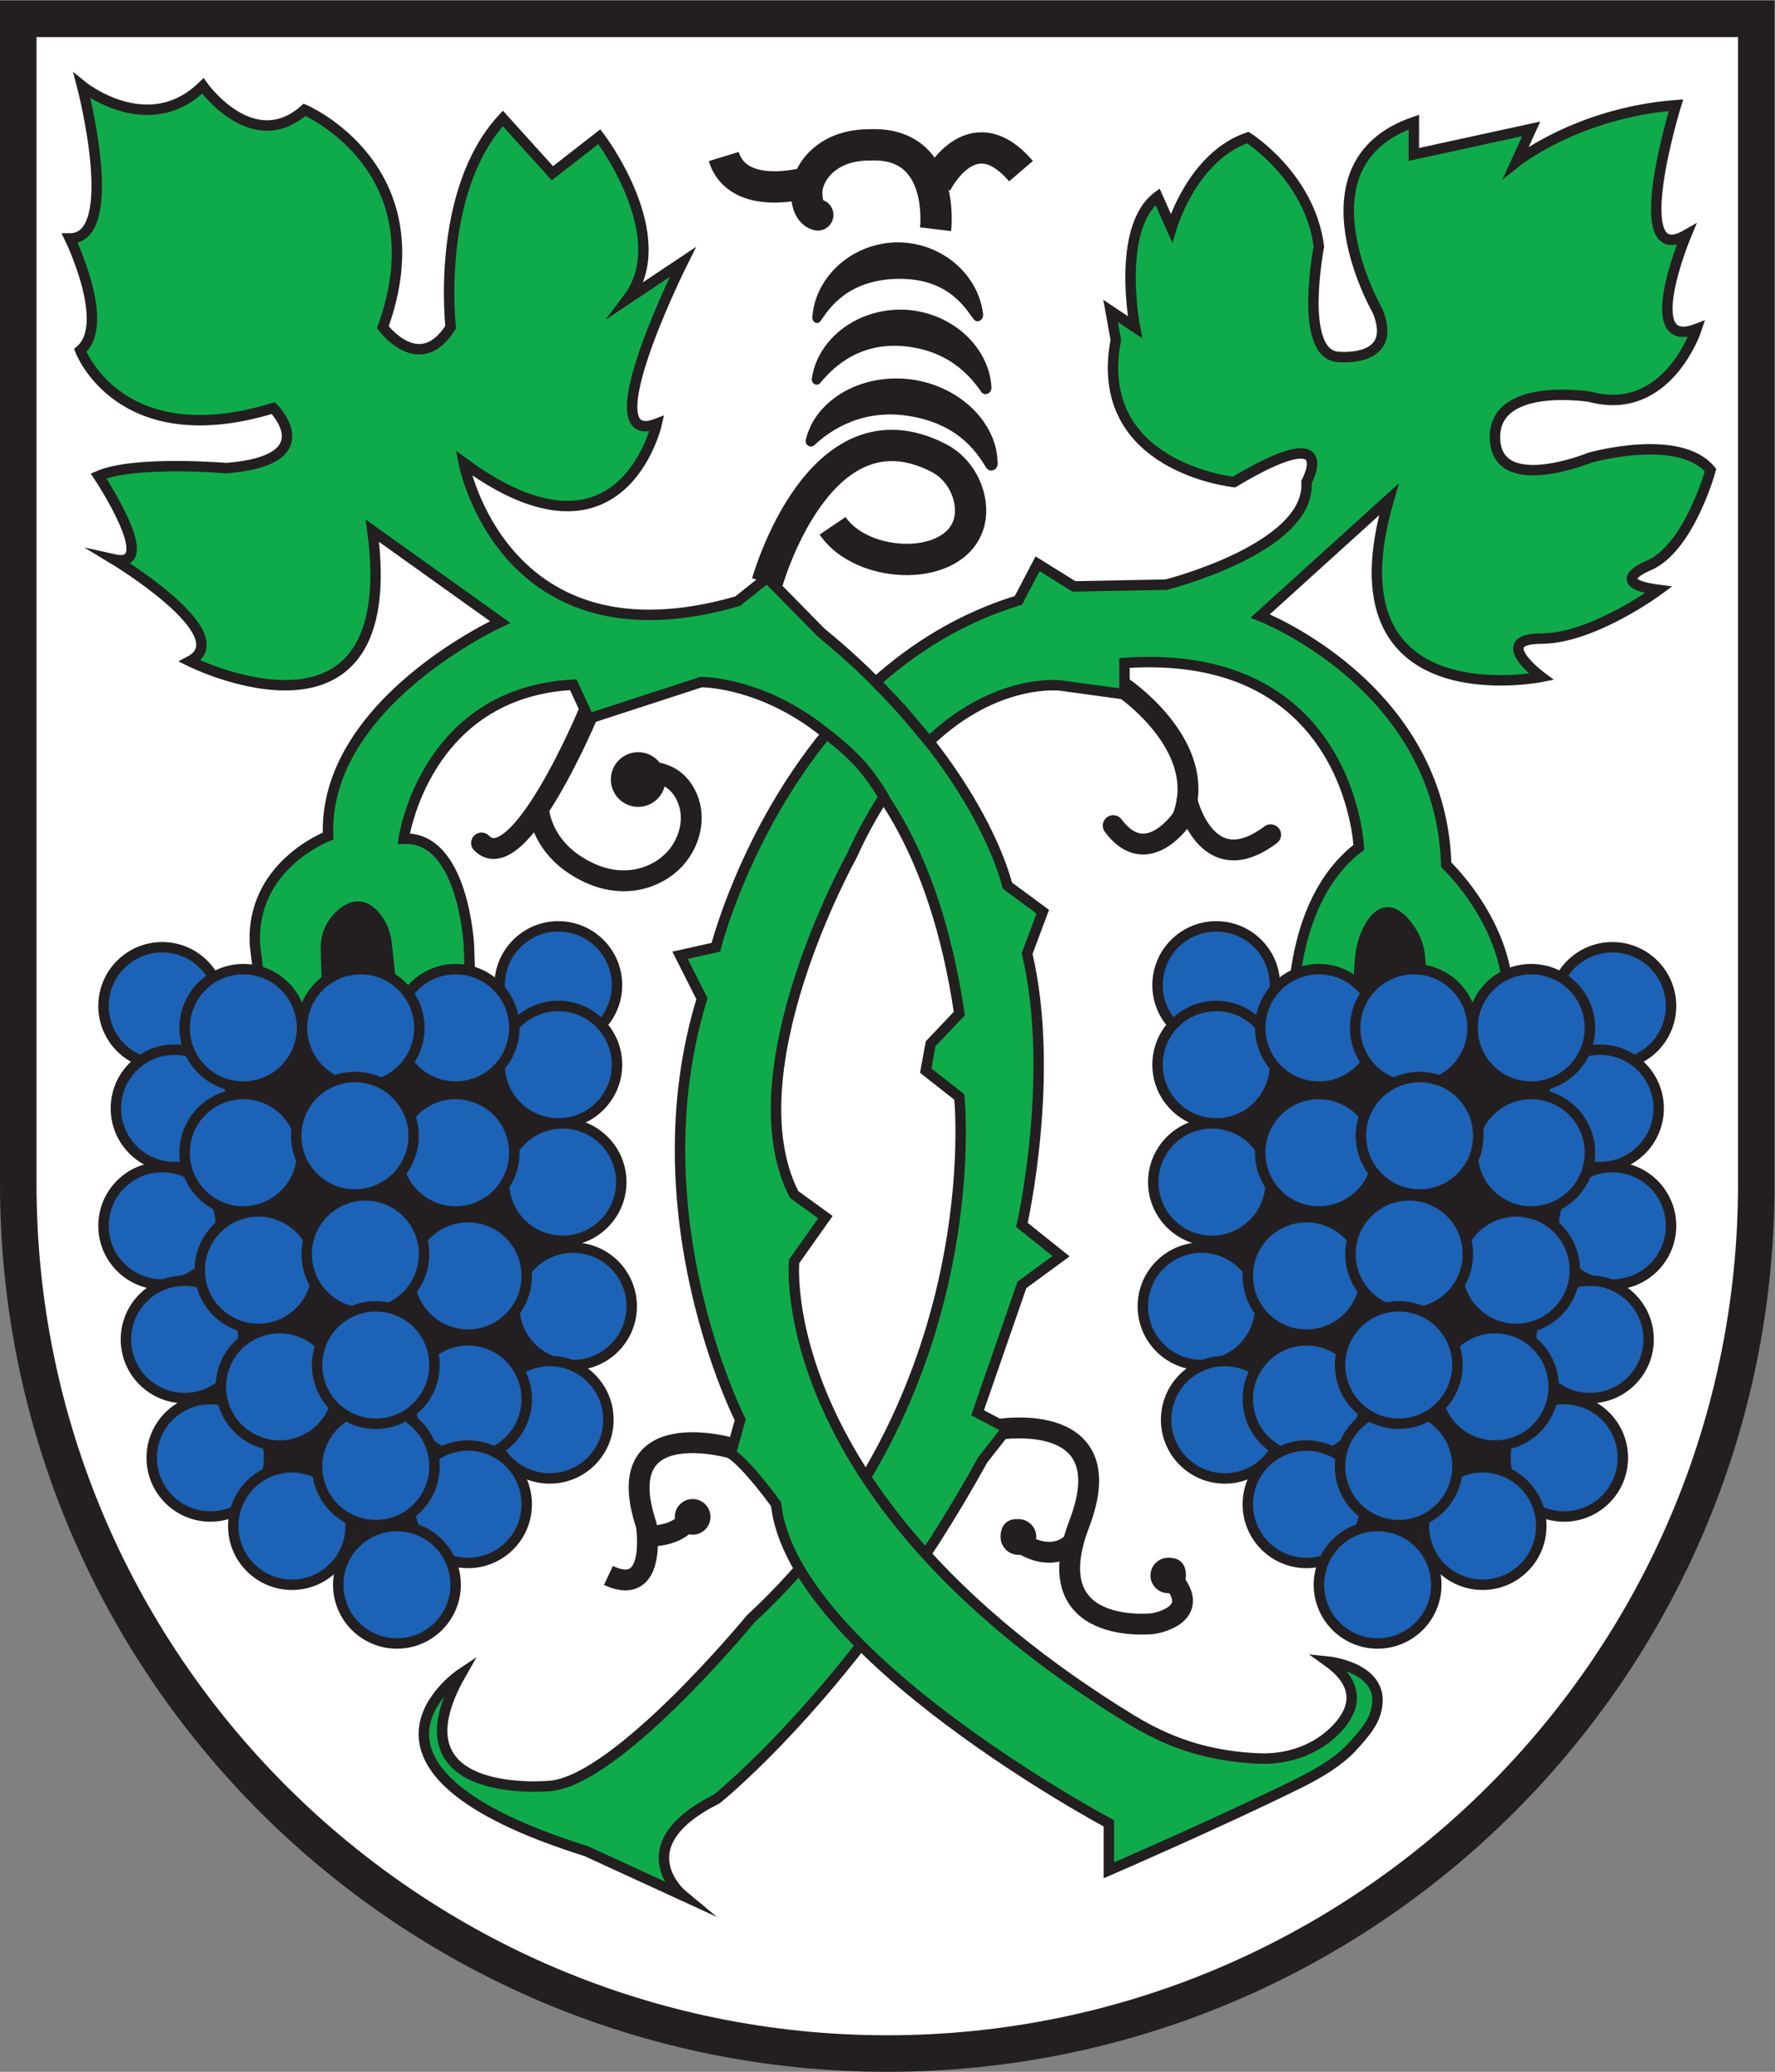 <?xml version="1.0" encoding="UTF-8" standalone="no"?>
<svg
   xmlns:dc="http://purl.org/dc/elements/1.1/"
   xmlns:cc="http://creativecommons.org/ns#"
   xmlns:rdf="http://www.w3.org/1999/02/22-rdf-syntax-ns#"
   xmlns:svg="http://www.w3.org/2000/svg"
   xmlns="http://www.w3.org/2000/svg"
   viewBox="0 0 226.773 264.573"
   height="264.573"
   width="226.773"
   xml:space="preserve"
   id="svg2"
   version="1.1"><rect x="0" y="0" width="226.773" height="264.573" fill="#808080" stroke="none"/><defs
     id="defs6" /><g
     transform="matrix(1.333,0,0,-1.333,0,264.573)"
     id="g10"><g
       transform="scale(0.1)"
       id="g12"><path
         id="path14"
         style="fill:#ffffff;fill-opacity:1;fill-rule:evenodd;stroke:none"
         d="M 850.391,17.5 C 391.137,17.5 17.5,391.129 17.5,850.391 V 1966.75 H 1683.29 V 850.391 C 1683.29,391.129 1309.66,17.5 850.391,17.5" /><path
         id="path16"
         style="fill:#231f20;fill-opacity:1;fill-rule:nonzero;stroke:none"
         d="M 1700.79,1984.25 H 0 V 850.391 C 0,380.73 380.734,0 850.391,0 1320.06,0 1700.79,380.73 1700.79,850.391 V 1984.25 Z m -35,-35 V 850.391 C 1665.79,400.781 1300.01,35 850.391,35 400.781,35 35,400.781 35,850.391 V 1949.25 h 1630.79" /><path
         id="path18"
         style="fill:none;stroke:#231f20;stroke-width:20;stroke-linecap:butt;stroke-linejoin:miter;stroke-miterlimit:10;stroke-dasharray:none;stroke-opacity:1"
         d="m 959.09,615.648 c 0,0 117.02,18.442 75.35,-90.589 -41.67,-109.039 70.9,-95.7 70.9,-95.7 0,0 53.87,8.332 12.31,48.332" /><path
         id="path20"
         style="fill:none;stroke:#231f20;stroke-width:20;stroke-linecap:round;stroke-linejoin:miter;stroke-miterlimit:10;stroke-dasharray:none;stroke-opacity:1"
         d="m 564.441,1302.92 c 0,0 -67.324,-161.95 -102.918,-125.74" /><path
         id="path22"
         style="fill:#231f20;fill-opacity:1;fill-rule:nonzero;stroke:none"
         d="m 392.332,1020.44 h -98.41 v 98.4 h 98.41 v -98.4" /><path
         id="path24"
         style="fill:none;stroke:#231f20;stroke-width:10;stroke-linecap:butt;stroke-linejoin:miter;stroke-miterlimit:10;stroke-dasharray:none;stroke-opacity:1"
         d="m 392.332,1020.44 h -98.41 v 98.4 h 98.41 z" /><path
         id="path26"
         style="fill:#0fab4b;fill-opacity:1;fill-rule:nonzero;stroke:none"
         d="m 706.941,1408.84 c -225,-65 -262.5,132.5 -262.5,132.5 151.711,-111.39 185,37.5 185,37.5 -65,-25 25,155 25,155 l -52.5,-35 c 45,60 -27.5,155 -27.5,155 l -45,-35 -47.5,52.5 c -65,-70 -50,-200 -50,-200 -30,-47.5 -65,0 -65,0 55,152.5 -75,208.29 -75,208.29 -50,-44.2 -97.5,22.84 -97.5,22.84 -52.5,-51.38 -115.769,0 -115.769,0 0,0 38.273,-146.13 -11.727,-146.13 0,0 40,-82 10,-107.25 0,0 37.5,-100.25 184.996,-55.25 0,0 50,-50 -45,-57.5 0,0 -87.5,7.5 -122.496,-7.5 0,0 59.996,-90 15,-80 0,0 119.996,-72.5 72.496,-97.5 0,0 205,-102.5 175,125 l 122.5,-87.5 c 0,0 -170,-77.5 -165,-205 0,0 -75,-28.28 -70,-105 l 20,-165 52.5,10 -4.593,151.65 c -0.305,10.06 2.75,20.08 9.226,27.79 8.938,10.64 23.004,20.69 37.5,4.47 6.824,-7.64 10.492,-17.6 11.578,-27.79 l 16.289,-153.62 67.5,2.5 -5,150 c 0,0 -5,105 -62.5,102.5 0,0 20,140 162.5,147.5 l 15,-32.5 107.5,35 c 0,0 200,2.5 247.5,-317.5 l -27.5,-29.016 -4.679,-25.715 32.179,-25.269 c 0,0 30,-287.5 -200,-500 0,0 -127.5,-155 -192.5,-160 0,0 -155,-15 -85,107.5 0,0 -135,-90 120,-170 l 92.5,-42.5 c 0,0 -57.5,47.5 32.5,92.5 0,0 135,107.5 255,325 l 23.555,30 -28.555,15 42.5,122.5 37.499,27.5 -37.499,30 c 0,0 32.499,142.5 5,260 l 15,40 -33.945,25.07 c 0,0 -26.055,117.43 -178.555,242.43 l -51.652,52.5 -28.348,-22.5" /><path
         id="path28"
         style="fill:none;stroke:#231f20;stroke-width:10;stroke-linecap:butt;stroke-linejoin:miter;stroke-miterlimit:10;stroke-dasharray:none;stroke-opacity:1"
         d="m 706.941,1408.84 c -225,-65 -262.5,132.5 -262.5,132.5 151.711,-111.39 185,37.5 185,37.5 -65,-25 25,155 25,155 l -52.5,-35 c 45,60 -27.5,155 -27.5,155 l -45,-35 -47.5,52.5 c -65,-70 -50,-200 -50,-200 -30,-47.5 -65,0 -65,0 55,152.5 -75,208.29 -75,208.29 -50,-44.2 -97.5,22.84 -97.5,22.84 -52.5,-51.38 -115.769,0 -115.769,0 0,0 38.273,-146.13 -11.727,-146.13 0,0 40,-82 10,-107.25 0,0 37.5,-100.25 184.996,-55.25 0,0 50,-50 -45,-57.5 0,0 -87.5,7.5 -122.496,-7.5 0,0 59.996,-90 15,-80 0,0 119.996,-72.5 72.496,-97.5 0,0 205,-102.5 175,125 l 122.5,-87.5 c 0,0 -170,-77.5 -165,-205 0,0 -75,-28.28 -70,-105 l 20,-165 52.5,10 -4.593,151.65 c -0.305,10.06 2.75,20.08 9.226,27.79 8.938,10.64 23.004,20.69 37.5,4.47 6.824,-7.64 10.492,-17.6 11.578,-27.79 l 16.289,-153.62 67.5,2.5 -5,150 c 0,0 -5,105 -62.5,102.5 0,0 20,140 162.5,147.5 l 15,-32.5 107.5,35 c 0,0 200,2.5 247.5,-317.5 l -27.5,-29.016 -4.679,-25.715 32.179,-25.269 c 0,0 30,-287.5 -200,-500 0,0 -127.5,-155 -192.5,-160 0,0 -155,-15 -85,107.5 0,0 -135,-90 120,-170 l 92.5,-42.5 c 0,0 -57.5,47.5 32.5,92.5 0,0 135,107.5 255,325 l 23.555,30 -28.555,15 42.5,122.5 37.499,27.5 -37.499,30 c 0,0 32.499,142.5 5,260 l 15,40 -33.945,25.07 c 0,0 -26.055,117.43 -178.555,242.43 l -51.652,52.5 z" /><path
         id="path30"
         style="fill:none;stroke:#231f20;stroke-width:20;stroke-linecap:butt;stroke-linejoin:miter;stroke-miterlimit:10;stroke-dasharray:none;stroke-opacity:1"
         d="m 612.773,1244.68 c 24.446,3.05 37.336,-7.89 44.129,-20.65 10.032,-18.85 6,-41.64 -7.078,-58.52 -15.047,-19.43 -48.054,-34.24 -85.383,-16.76 -48.211,22.57 -48.476,63.2 -48.476,63.2" /><path
         id="path32"
         style="fill:#231f20;fill-opacity:1;fill-rule:nonzero;stroke:none"
         d="m 627.824,1238.01 c 0,-8.94 -7.246,-16.19 -16.187,-16.19 -8.942,0 -16.192,7.25 -16.192,16.19 0,8.94 7.25,16.19 16.192,16.19 8.941,0 16.187,-7.25 16.187,-16.19" /><path
         id="path34"
         style="fill:none;stroke:#231f20;stroke-width:20;stroke-linecap:butt;stroke-linejoin:miter;stroke-miterlimit:10;stroke-dasharray:none;stroke-opacity:1"
         d="m 627.824,1238.01 c 0,-8.94 -7.246,-16.19 -16.187,-16.19 -8.942,0 -16.192,7.25 -16.192,16.19 0,8.94 7.25,16.19 16.192,16.19 8.941,0 16.187,-7.25 16.187,-16.19 z" /><path
         id="path36"
         style="fill:#231f20;fill-opacity:1;fill-rule:nonzero;stroke:none"
         d="m 1131.61,475.488 c 0,-6.617 -5.36,-11.976 -11.98,-11.976 -6.62,0 -11.98,5.359 -11.98,11.976 0,6.614 5.36,11.973 11.98,11.973 6.62,0 11.98,-1.77 11.98,-11.973" /><path
         id="path38"
         style="fill:none;stroke:#231f20;stroke-width:10;stroke-linecap:butt;stroke-linejoin:miter;stroke-miterlimit:10;stroke-dasharray:none;stroke-opacity:1"
         d="m 1131.61,475.488 c 0,-6.617 -5.36,-11.976 -11.98,-11.976 -6.62,0 -11.98,5.359 -11.98,11.976 0,6.614 5.36,11.973 11.98,11.973 6.62,0 11.98,-1.77 11.98,-11.973 z" /><path
         id="path40"
         style="fill:none;stroke:#231f20;stroke-width:20;stroke-linecap:butt;stroke-linejoin:miter;stroke-miterlimit:10;stroke-dasharray:none;stroke-opacity:1"
         d="m 1029.33,508.039 c 0,0 -18.22,-23.301 -53.221,0" /><path
         id="path42"
         style="fill:#231f20;fill-opacity:1;fill-rule:nonzero;stroke:none"
         d="m 983.27,512.359 c 0,-3.949 -3.204,-7.16 -7.161,-7.16 -3.953,0 -7.156,3.211 -7.156,7.16 0,7.551 3.203,7.161 7.156,7.161 3.957,0 7.161,-3.2 7.161,-7.161" /><path
         id="path44"
         style="fill:none;stroke:#231f20;stroke-width:20;stroke-linecap:butt;stroke-linejoin:miter;stroke-miterlimit:10;stroke-dasharray:none;stroke-opacity:1"
         d="m 983.27,512.359 c 0,-3.949 -3.204,-7.16 -7.161,-7.16 -3.953,0 -7.156,3.211 -7.156,7.16 0,7.551 3.203,7.161 7.156,7.161 3.957,0 7.161,-3.2 7.161,-7.161 z" /><path
         id="path46"
         style="fill:none;stroke:#231f20;stroke-width:30;stroke-linecap:butt;stroke-linejoin:miter;stroke-miterlimit:10;stroke-dasharray:none;stroke-opacity:1"
         d="m 735.289,1426.69 c 0,0 49.77,178.61 164.504,119.3 23.953,-12.38 34.148,-40.62 29.297,-60.69 -11.848,-49.07 -102.328,-46.78 -131.113,-4.23" /><path
         id="path48"
         style="fill:none;stroke:#231f20;stroke-width:30;stroke-linecap:butt;stroke-linejoin:miter;stroke-miterlimit:10;stroke-dasharray:none;stroke-opacity:1"
         d="m 833.004,1845.98 c 73.879,3.78 63.691,-80.8 63.691,-80.8" /><path
         id="path50"
         style="fill:none;stroke:#231f20;stroke-width:30;stroke-linecap:round;stroke-linejoin:miter;stroke-miterlimit:10;stroke-dasharray:none;stroke-opacity:1"
         d="m 783.797,1778.9 c 0,0 -10.598,1.42 -10.598,20.93 0,20.45 20.324,46.28 59.805,46.15" /><path
         id="path52"
         style="fill:none;stroke:#231f20;stroke-width:30;stroke-linecap:butt;stroke-linejoin:miter;stroke-miterlimit:10;stroke-dasharray:none;stroke-opacity:1"
         d="m 897.176,1808.85 c 0,0 33.203,68.25 81.394,11.97" /><path
         id="path54"
         style="fill:none;stroke:#231f20;stroke-width:30;stroke-linecap:butt;stroke-linejoin:miter;stroke-miterlimit:10;stroke-dasharray:none;stroke-opacity:1"
         d="m 773.199,1809.83 c 0,0 -65.972,-19.11 -79.539,25.01" /><path
         id="path56"
         style="fill:none;stroke:#231f20;stroke-width:20;stroke-linecap:butt;stroke-linejoin:miter;stroke-miterlimit:10;stroke-dasharray:none;stroke-opacity:1"
         d="m 701.84,597.328 c 0,0 -118.649,34.992 -82.399,-73.617 0,0 0.7,-4.402 1,-10.652 0.903,-18.75 -1.726,-54.161 -37.308,-37.571" /><path
         id="path58"
         style="fill:none;stroke:#231f20;stroke-width:20;stroke-linecap:round;stroke-linejoin:miter;stroke-miterlimit:10;stroke-dasharray:none;stroke-opacity:1"
         d="m 1075.6,1326.69 c 0,0 71.64,-47.93 62.15,-108.99 -0.82,-5.3 -2.25,-10.76 -4.35,-16.36 0,0 -33.96,-51.25 -66.46,-7.5" /><path
         id="path60"
         style="fill:#231f20;fill-opacity:1;fill-rule:nonzero;stroke:none"
         d="m 1379.82,1017.14 h -98.41 v 98.41 h 98.41 v -98.41" /><path
         id="path62"
         style="fill:none;stroke:#231f20;stroke-width:10;stroke-linecap:butt;stroke-linejoin:miter;stroke-miterlimit:10;stroke-dasharray:none;stroke-opacity:1"
         d="m 1379.82,1017.14 h -98.41 v 98.41 h 98.41 z" /><path
         id="path64"
         style="fill:#0fab4b;fill-opacity:1;fill-rule:nonzero;stroke:none"
         d="M 792.07,1281.79 C 713.516,1185.88 686.109,1077.32 686.109,1077.32 l -34.347,-7.68 21.011,-41.63 C 609.441,821.34 709.441,624.691 709.441,624.691 L 700.43,592.27 c 16.687,-11.161 43.34,-48.559 43.34,-48.559 15.996,-144.313 319,-305.699 319,-305.699 v -45 c 0,0 110.84,48.066 182.88,83.808 20.87,10.36 38.37,21.61 49.62,33.692 10.63,11.41 18.43,20.879 21.81,29.718 17.78,46.532 -44.31,52.782 -44.31,52.782 32.5,-23.332 25,-46.25 9.38,-63.332 -18.82,-20.578 -46.68,-30.532 -74.57,-29.578 -17.85,0.597 -34.11,3.007 -48.15,6.109 -26.72,5.879 -51.99,16.891 -75.32,31.18 C 738.809,548.891 761.109,776.34 761.109,776.34 l 30,42.39 -30,21.739 c -60,117.453 55,323.901 55,323.901 9.86,21.7 20.266,40.54 30.946,56.9 0,0 -10.52,18.68 -24.477,33.56 -13.949,14.88 -30.508,26.96 -30.508,26.96" /><path
         id="path66"
         style="fill:none;stroke:#231f20;stroke-width:10;stroke-linecap:butt;stroke-linejoin:miter;stroke-miterlimit:10;stroke-dasharray:none;stroke-opacity:1"
         d="M 792.07,1281.79 C 713.516,1185.88 686.109,1077.32 686.109,1077.32 l -34.347,-7.68 21.011,-41.63 C 609.441,821.34 709.441,624.691 709.441,624.691 L 700.43,592.27 c 16.687,-11.161 43.34,-48.559 43.34,-48.559 15.996,-144.313 319,-305.699 319,-305.699 v -45 c 0,0 110.84,48.066 182.88,83.808 20.87,10.36 38.37,21.61 49.62,33.692 10.63,11.41 18.43,20.879 21.81,29.718 17.78,46.532 -44.31,52.782 -44.31,52.782 32.5,-23.332 25,-46.25 9.38,-63.332 -18.82,-20.578 -46.68,-30.532 -74.57,-29.578 -17.85,0.597 -34.11,3.007 -48.15,6.109 -26.72,5.879 -51.99,16.891 -75.32,31.18 C 738.809,548.891 761.109,776.34 761.109,776.34 l 30,42.39 -30,21.739 c -60,117.453 55,323.901 55,323.901 9.86,21.7 20.266,40.54 30.946,56.9 0,0 -10.52,18.68 -24.477,33.56 -13.949,14.88 -30.508,26.96 -30.508,26.96 z" /><path
         id="path68"
         style="fill:#0fab4b;fill-opacity:1;fill-rule:nonzero;stroke:none"
         d="m 839.434,1331.5 c 37.125,33.25 82.242,61.52 136.675,78.18 l 18.332,35 34.889,-21.67 88.32,1.67 c 0,0 138.99,35 134.55,98.33 0,0 33.91,61.67 -69.43,0 0,0 -136.66,13.89 -113.33,136.11 l -5,27.78 23.33,-15.56 c 0,0 -18.35,95 21.66,125 l 13.34,-30 c 0,0 19.7,68.34 73.18,86.67 0,0 59.46,-37.22 68.14,-104.44 0,0 -19.65,-100.56 17.02,-105.56 0,0 60.13,-7.22 39.23,43.89 0,0 -81.26,140.77 34.75,180.94 v -31.02 l 112.5,24.52 -14.48,-31.76 c 0,0 58.72,47.13 153.2,54.45 0,0 -48.54,-157.69 9.8,-124.35 0,0 -46.67,-111.67 10,-90 0,0 -27.86,-85 -102.27,-65 0,0 -92.6,15 -91,-40 1.6,-55 91,-18.34 91,-18.34 0,0 85.6,24.39 115.6,-11.97 0,0 -20.36,-74.69 -59.35,-91.36 0,0 -41.77,-16.67 9.62,-23.33 0,0 -63.05,-46.67 -112.5,-46.67 -49.44,0 0,-36.67 0,-36.67 0,0 -207.77,-41.66 -146.1,170 l -123.27,-111.66 c 0,0 173.27,-66.82 178.27,-238.34 0,0 74.14,-69.83 56.76,-154.21 l -78.16,-9.118 -3.49,71.828 c -0.46,9.39 -3.04,18.61 -7.98,26.59 -9.06,14.64 -25.11,32 -40.38,5.7 -5.72,-9.84 -8.59,-21.09 -9.4,-32.45 l -4.62,-64.59 -59.4,2.04 c 0,0 -8.17,116.77 62.91,170.88 0,0 -7.91,191.67 -224.58,176.67 v -30 l -60.83,8.33 c 0,0 -61.534,8.29 -126.475,-53.72 0,0 -20.86,24.87 -26.434,31.12 -5.57,6.25 -24.597,26.09 -24.597,26.09" /><path
         id="path70"
         style="fill:none;stroke:#231f20;stroke-width:10;stroke-linecap:butt;stroke-linejoin:miter;stroke-miterlimit:10;stroke-dasharray:none;stroke-opacity:1"
         d="m 839.434,1331.5 c 37.125,33.25 82.242,61.52 136.675,78.18 l 18.332,35 34.889,-21.67 88.32,1.67 c 0,0 138.99,35 134.55,98.33 0,0 33.91,61.67 -69.43,0 0,0 -136.66,13.89 -113.33,136.11 l -5,27.78 23.33,-15.56 c 0,0 -18.35,95 21.66,125 l 13.34,-30 c 0,0 19.7,68.34 73.18,86.67 0,0 59.46,-37.22 68.14,-104.44 0,0 -19.65,-100.56 17.02,-105.56 0,0 60.13,-7.22 39.23,43.89 0,0 -81.26,140.77 34.75,180.94 v -31.02 l 112.5,24.52 -14.48,-31.76 c 0,0 58.72,47.13 153.2,54.45 0,0 -48.54,-157.69 9.8,-124.35 0,0 -46.67,-111.67 10,-90 0,0 -27.86,-85 -102.27,-65 0,0 -92.6,15 -91,-40 1.6,-55 91,-18.34 91,-18.34 0,0 85.6,24.39 115.6,-11.97 0,0 -20.36,-74.69 -59.35,-91.36 0,0 -41.77,-16.67 9.62,-23.33 0,0 -63.05,-46.67 -112.5,-46.67 -49.44,0 0,-36.67 0,-36.67 0,0 -207.77,-41.66 -146.1,170 l -123.27,-111.66 c 0,0 173.27,-66.82 178.27,-238.34 0,0 74.14,-69.83 56.76,-154.21 l -78.16,-9.118 -3.49,71.828 c -0.46,9.39 -3.04,18.61 -7.98,26.59 -9.06,14.64 -25.11,32 -40.38,5.7 -5.72,-9.84 -8.59,-21.09 -9.4,-32.45 l -4.62,-64.59 -59.4,2.04 c 0,0 -8.17,116.77 62.91,170.88 0,0 -7.91,191.67 -224.58,176.67 v -30 l -60.83,8.33 c 0,0 -61.534,8.29 -126.475,-53.72 0,0 -20.86,24.87 -26.434,31.12 -5.57,6.25 -24.597,26.09 -24.597,26.09 z" /><path
         id="path72"
         style="fill:none;stroke:#231f20;stroke-width:20;stroke-linecap:round;stroke-linejoin:miter;stroke-miterlimit:10;stroke-dasharray:none;stroke-opacity:1"
         d="m 1137.75,1217.7 c 0,0 18.49,-78.86 80.09,-32.61" /><path
         id="path74"
         style="fill:none;stroke:#231f20;stroke-width:20;stroke-linecap:butt;stroke-linejoin:miter;stroke-miterlimit:10;stroke-dasharray:none;stroke-opacity:1"
         d="m 662.52,534.129 c 0,0 -4.832,-20.598 -42.079,-21.07" /><path
         id="path76"
         style="fill:#231f20;fill-opacity:1;fill-rule:nonzero;stroke:none"
         d="m 675.945,531.621 c 0,-6.68 -5.41,-12.101 -12.09,-12.101 -6.679,0 -12.093,5.421 -12.093,12.101 0,6.68 5.414,12.09 12.093,12.09 6.68,0 12.09,-5.41 12.09,-12.09" /><path
         id="path78"
         style="fill:none;stroke:#231f20;stroke-width:10;stroke-linecap:butt;stroke-linejoin:miter;stroke-miterlimit:10;stroke-dasharray:none;stroke-opacity:1"
         d="m 675.945,531.621 c 0,-6.68 -5.41,-12.101 -12.09,-12.101 -6.679,0 -12.093,5.421 -12.093,12.101 0,6.68 5.414,12.09 12.093,12.09 6.68,0 12.09,-5.41 12.09,-12.09 z" /><path
         id="path80"
         style="fill:#231f20;fill-opacity:1;fill-rule:nonzero;stroke:none"
         d="m 780.695,1558.45 c -3.773,-3.54 -9.527,-0.07 -8.343,5.12 1.375,6.06 3.8,12.04 6.953,17.53 6.386,10.94 15.754,19.8 26.105,26.32 20.918,13 45.653,16.91 68.844,13.77 23.156,-3.43 45.82,-14.1 62.277,-32.44 8.125,-9.15 14.649,-20.29 17.715,-32.59 1.258,-5.24 1.922,-10.68 1.863,-16.01 -0.078,-5.9 -7.488,-8.38 -10.703,-3.63 -6.621,9.8 -23.105,42.32 -76.093,50.03 -48.516,7.06 -79.254,-19.3 -88.618,-28.1" /><path
         id="path82"
         style="fill:#231f20;fill-opacity:1;fill-rule:nonzero;stroke:none"
         d="m 786.203,1617.99 c -3.269,-3.84 -8.84,-0.84 -8.082,4.43 0.879,6.15 2.738,12.3 5.305,18.03 5.211,11.41 13.324,20.99 22.508,28.31 18.566,14.63 41.265,20.51 63,19.24 21.726,-1.57 43.464,-10.39 59.941,-27.35 8.145,-8.46 14.93,-19.04 18.582,-31.05 1.523,-5.12 2.492,-10.49 2.785,-15.8 0.321,-5.9 -6.398,-8.95 -9.699,-4.48 -6.785,9.23 -26.531,39.3 -73.914,43.76 -47.395,4.46 -72.305,-25.58 -80.426,-35.09" /><path
         id="path84"
         style="fill:#231f20;fill-opacity:1;fill-rule:nonzero;stroke:none"
         d="m 786.496,1677.32 c -2.855,-4.05 -8.32,-1.42 -7.937,3.88 0.449,6.2 1.824,12.46 3.894,18.34 4.219,11.73 11.309,21.83 19.551,29.75 16.676,15.82 37.812,23.18 58.492,23.35 20.684,-0.12 41.836,-7.49 58.516,-23.32 8.25,-7.91 15.34,-18.02 19.558,-29.75 1.758,-5.02 3.02,-10.3 3.625,-15.59 0.672,-5.86 -5.5,-9.35 -8.898,-5.1 -7.02,8.75 -23.223,39.62 -72.801,38.77 -49.574,-0.85 -66.906,-30.3 -74,-40.33" /><path
         id="path86"
         style="fill:#231f20;fill-opacity:1;fill-rule:nonzero;stroke:none"
         d="M 549.195,984.824 H 228.355 L 199.34,824.23 257.918,518.27 h 207.68 l 49.277,183.378 34.32,283.176" /><path
         id="path88"
         style="fill:none;stroke:#231f20;stroke-width:10;stroke-linecap:butt;stroke-linejoin:miter;stroke-miterlimit:10;stroke-dasharray:none;stroke-opacity:1"
         d="M 549.195,984.824 H 228.355 L 199.34,824.23 257.918,518.27 h 207.68 l 49.277,183.378 z" /><path
         id="path90"
         style="fill:#1c63b7;fill-opacity:1;fill-rule:nonzero;stroke:none"
         d="m 211.695,1021.07 c 0,-31.062 -25.179,-56.242 -56.25,-56.242 -31.062,0 -56.246,25.18 -56.246,56.242 0,31.07 25.184,56.25 56.246,56.25 31.071,0 56.25,-25.18 56.25,-56.25" /><path
         id="path92"
         style="fill:none;stroke:#231f20;stroke-width:10;stroke-linecap:butt;stroke-linejoin:miter;stroke-miterlimit:10;stroke-dasharray:none;stroke-opacity:1"
         d="m 211.695,1021.07 c 0,-31.062 -25.179,-56.242 -56.25,-56.242 -31.062,0 -56.246,25.18 -56.246,56.242 0,31.07 25.184,56.25 56.246,56.25 31.071,0 56.25,-25.18 56.25,-56.25 z" /><path
         id="path94"
         style="fill:#1c63b7;fill-opacity:1;fill-rule:nonzero;stroke:none"
         d="m 223.57,922.969 c 0,-31.071 -25.179,-56.25 -56.25,-56.25 -31.062,0 -56.246,25.179 -56.246,56.25 0,31.062 25.184,56.25 56.246,56.25 31.071,0 56.25,-25.188 56.25,-56.25" /><path
         id="path96"
         style="fill:none;stroke:#231f20;stroke-width:10;stroke-linecap:butt;stroke-linejoin:miter;stroke-miterlimit:10;stroke-dasharray:none;stroke-opacity:1"
         d="m 223.57,922.969 c 0,-31.071 -25.179,-56.25 -56.25,-56.25 -31.062,0 -56.246,25.179 -56.246,56.25 0,31.062 25.184,56.25 56.246,56.25 31.071,0 56.25,-25.188 56.25,-56.25 z" /><path
         id="path98"
         style="fill:#1c63b7;fill-opacity:1;fill-rule:nonzero;stroke:none"
         d="m 211.695,810.469 c 0,-31.071 -25.179,-56.25 -56.25,-56.25 -31.062,0 -56.246,25.179 -56.246,56.25 0,31.062 25.184,56.25 56.246,56.25 31.071,0 56.25,-25.188 56.25,-56.25" /><path
         id="path100"
         style="fill:none;stroke:#231f20;stroke-width:10;stroke-linecap:butt;stroke-linejoin:miter;stroke-miterlimit:10;stroke-dasharray:none;stroke-opacity:1"
         d="m 211.695,810.469 c 0,-31.071 -25.179,-56.25 -56.25,-56.25 -31.062,0 -56.246,25.179 -56.246,56.25 0,31.062 25.184,56.25 56.246,56.25 31.071,0 56.25,-25.188 56.25,-56.25 z" /><path
         id="path102"
         style="fill:#1c63b7;fill-opacity:1;fill-rule:nonzero;stroke:none"
         d="m 233.191,701.648 c 0,-31.07 -25.179,-56.25 -56.25,-56.25 -31.066,0 -56.25,25.18 -56.25,56.25 0,31.071 25.184,56.25 56.25,56.25 31.071,0 56.25,-25.179 56.25,-56.25" /><path
         id="path104"
         style="fill:none;stroke:#231f20;stroke-width:10;stroke-linecap:butt;stroke-linejoin:miter;stroke-miterlimit:10;stroke-dasharray:none;stroke-opacity:1"
         d="m 233.191,701.648 c 0,-31.07 -25.179,-56.25 -56.25,-56.25 -31.066,0 -56.25,25.18 -56.25,56.25 0,31.071 25.184,56.25 56.25,56.25 31.071,0 56.25,-25.179 56.25,-56.25 z" /><path
         id="path106"
         style="fill:#1c63b7;fill-opacity:1;fill-rule:nonzero;stroke:none"
         d="m 257.918,588.23 c 0,-31.058 -25.184,-56.25 -56.25,-56.25 -31.066,0 -56.25,25.192 -56.25,56.25 0,31.059 25.184,56.25 56.25,56.25 31.066,0 56.25,-25.191 56.25,-56.25" /><path
         id="path108"
         style="fill:none;stroke:#231f20;stroke-width:10;stroke-linecap:butt;stroke-linejoin:miter;stroke-miterlimit:10;stroke-dasharray:none;stroke-opacity:1"
         d="m 257.918,588.23 c 0,-31.058 -25.184,-56.25 -56.25,-56.25 -31.066,0 -56.25,25.192 -56.25,56.25 0,31.059 25.184,56.25 56.25,56.25 31.066,0 56.25,-25.191 56.25,-56.25 z" /><path
         id="path110"
         style="fill:#1c63b7;fill-opacity:1;fill-rule:nonzero;stroke:none"
         d="m 289.441,1000.09 c 0,-31.059 -25.179,-56.25 -56.25,-56.25 -31.066,0 -56.25,25.191 -56.25,56.25 0,31.07 25.184,56.25 56.25,56.25 31.071,0 56.25,-25.18 56.25,-56.25" /><path
         id="path112"
         style="fill:none;stroke:#231f20;stroke-width:10;stroke-linecap:butt;stroke-linejoin:miter;stroke-miterlimit:10;stroke-dasharray:none;stroke-opacity:1"
         d="m 289.441,1000.09 c 0,-31.059 -25.179,-56.25 -56.25,-56.25 -31.066,0 -56.25,25.191 -56.25,56.25 0,31.07 25.184,56.25 56.25,56.25 31.071,0 56.25,-25.18 56.25,-56.25 z" /><path
         id="path114"
         style="fill:#1c63b7;fill-opacity:1;fill-rule:nonzero;stroke:none"
         d="m 289.441,880.48 c 0,-31.07 -25.179,-56.25 -56.25,-56.25 -31.066,0 -56.25,25.18 -56.25,56.25 0,31.059 25.184,56.25 56.25,56.25 31.071,0 56.25,-25.191 56.25,-56.25" /><path
         id="path116"
         style="fill:none;stroke:#231f20;stroke-width:10;stroke-linecap:butt;stroke-linejoin:miter;stroke-miterlimit:10;stroke-dasharray:none;stroke-opacity:1"
         d="m 289.441,880.48 c 0,-31.07 -25.179,-56.25 -56.25,-56.25 -31.066,0 -56.25,25.18 -56.25,56.25 0,31.059 25.184,56.25 56.25,56.25 31.071,0 56.25,-25.191 56.25,-56.25 z" /><path
         id="path118"
         style="fill:#1c63b7;fill-opacity:1;fill-rule:nonzero;stroke:none"
         d="m 303.922,767.98 c 0,-31.07 -25.18,-56.25 -56.25,-56.25 -31.063,0 -56.25,25.18 -56.25,56.25 0,31.059 25.187,56.25 56.25,56.25 31.07,0 56.25,-25.191 56.25,-56.25" /><path
         id="path120"
         style="fill:none;stroke:#231f20;stroke-width:10;stroke-linecap:butt;stroke-linejoin:miter;stroke-miterlimit:10;stroke-dasharray:none;stroke-opacity:1"
         d="m 303.922,767.98 c 0,-31.07 -25.18,-56.25 -56.25,-56.25 -31.063,0 -56.25,25.18 -56.25,56.25 0,31.059 25.187,56.25 56.25,56.25 31.07,0 56.25,-25.191 56.25,-56.25 z" /><path
         id="path122"
         style="fill:#1c63b7;fill-opacity:1;fill-rule:nonzero;stroke:none"
         d="m 324.195,656.211 c 0,-31.07 -25.179,-56.25 -56.25,-56.25 -31.062,0 -56.25,25.18 -56.25,56.25 0,31.059 25.188,56.25 56.25,56.25 31.071,0 56.25,-25.191 56.25,-56.25" /><path
         id="path124"
         style="fill:none;stroke:#231f20;stroke-width:10;stroke-linecap:butt;stroke-linejoin:miter;stroke-miterlimit:10;stroke-dasharray:none;stroke-opacity:1"
         d="m 324.195,656.211 c 0,-31.07 -25.179,-56.25 -56.25,-56.25 -31.062,0 -56.25,25.18 -56.25,56.25 0,31.059 25.188,56.25 56.25,56.25 31.071,0 56.25,-25.191 56.25,-56.25 z" /><path
         id="path126"
         style="fill:#1c63b7;fill-opacity:1;fill-rule:nonzero;stroke:none"
         d="m 336.07,522.832 c 0,-31.07 -25.179,-56.25 -56.25,-56.25 -31.062,0 -56.25,25.18 -56.25,56.25 0,31.059 25.188,56.25 56.25,56.25 31.071,0 56.25,-25.191 56.25,-56.25" /><path
         id="path128"
         style="fill:none;stroke:#231f20;stroke-width:10;stroke-linecap:butt;stroke-linejoin:miter;stroke-miterlimit:10;stroke-dasharray:none;stroke-opacity:1"
         d="m 336.07,522.832 c 0,-31.07 -25.179,-56.25 -56.25,-56.25 -31.062,0 -56.25,25.18 -56.25,56.25 0,31.059 25.188,56.25 56.25,56.25 31.071,0 56.25,-25.191 56.25,-56.25 z" /><path
         id="path130"
         style="fill:#1c63b7;fill-opacity:1;fill-rule:nonzero;stroke:none"
         d="m 591.355,1041.07 c 0,-31.06 -25.179,-56.246 -56.25,-56.246 -31.066,0 -56.25,25.186 -56.25,56.246 0,31.07 25.184,56.25 56.25,56.25 31.071,0 56.25,-25.18 56.25,-56.25" /><path
         id="path132"
         style="fill:none;stroke:#231f20;stroke-width:10;stroke-linecap:butt;stroke-linejoin:miter;stroke-miterlimit:10;stroke-dasharray:none;stroke-opacity:1"
         d="m 591.355,1041.07 c 0,-31.06 -25.179,-56.246 -56.25,-56.246 -31.066,0 -56.25,25.186 -56.25,56.246 0,31.07 25.184,56.25 56.25,56.25 31.071,0 56.25,-25.18 56.25,-56.25 z" /><path
         id="path134"
         style="fill:#1c63b7;fill-opacity:1;fill-rule:nonzero;stroke:none"
         d="m 591.355,964.828 c 0,-31.066 -25.179,-56.25 -56.25,-56.25 -31.066,0 -56.25,25.184 -56.25,56.25 0,31.063 25.184,56.242 56.25,56.242 31.071,0 56.25,-25.179 56.25,-56.242" /><path
         id="path136"
         style="fill:none;stroke:#231f20;stroke-width:10;stroke-linecap:butt;stroke-linejoin:miter;stroke-miterlimit:10;stroke-dasharray:none;stroke-opacity:1"
         d="m 591.355,964.828 c 0,-31.066 -25.179,-56.25 -56.25,-56.25 -31.066,0 -56.25,25.184 -56.25,56.25 0,31.063 25.184,56.242 56.25,56.242 31.071,0 56.25,-25.179 56.25,-56.242 z" /><path
         id="path138"
         style="fill:#1c63b7;fill-opacity:1;fill-rule:nonzero;stroke:none"
         d="m 595.445,852.328 c 0,-31.066 -25.179,-56.258 -56.25,-56.258 -31.062,0 -56.25,25.192 -56.25,56.258 0,31.063 25.188,56.25 56.25,56.25 31.071,0 56.25,-25.187 56.25,-56.25" /><path
         id="path140"
         style="fill:none;stroke:#231f20;stroke-width:10;stroke-linecap:butt;stroke-linejoin:miter;stroke-miterlimit:10;stroke-dasharray:none;stroke-opacity:1"
         d="m 595.445,852.328 c 0,-31.066 -25.179,-56.258 -56.25,-56.258 -31.062,0 -56.25,25.192 -56.25,56.258 0,31.063 25.188,56.25 56.25,56.25 31.071,0 56.25,-25.187 56.25,-56.25 z" /><path
         id="path142"
         style="fill:#1c63b7;fill-opacity:1;fill-rule:nonzero;stroke:none"
         d="m 605.445,733.34 c 0,-31.07 -25.179,-56.25 -56.25,-56.25 -31.062,0 -56.25,25.18 -56.25,56.25 0,31.058 25.188,56.25 56.25,56.25 31.071,0 56.25,-25.192 56.25,-56.25" /><path
         id="path144"
         style="fill:none;stroke:#231f20;stroke-width:10;stroke-linecap:butt;stroke-linejoin:miter;stroke-miterlimit:10;stroke-dasharray:none;stroke-opacity:1"
         d="m 605.445,733.34 c 0,-31.07 -25.179,-56.25 -56.25,-56.25 -31.062,0 -56.25,25.18 -56.25,56.25 0,31.058 25.188,56.25 56.25,56.25 31.071,0 56.25,-25.192 56.25,-56.25 z" /><path
         id="path146"
         style="fill:#1c63b7;fill-opacity:1;fill-rule:nonzero;stroke:none"
         d="m 583.133,624.691 c 0,-31.062 -25.188,-56.25 -56.25,-56.25 -31.067,0 -56.25,25.188 -56.25,56.25 0,31.071 25.183,56.25 56.25,56.25 31.062,0 56.25,-25.179 56.25,-56.25" /><path
         id="path148"
         style="fill:none;stroke:#231f20;stroke-width:10;stroke-linecap:butt;stroke-linejoin:miter;stroke-miterlimit:10;stroke-dasharray:none;stroke-opacity:1"
         d="m 583.133,624.691 c 0,-31.062 -25.188,-56.25 -56.25,-56.25 -31.067,0 -56.25,25.188 -56.25,56.25 0,31.071 25.183,56.25 56.25,56.25 31.062,0 56.25,-25.179 56.25,-56.25 z" /><path
         id="path150"
         style="fill:#1c63b7;fill-opacity:1;fill-rule:nonzero;stroke:none"
         d="m 492.945,1000.09 c 0,-31.059 -25.179,-56.25 -56.25,-56.25 -31.062,0 -56.25,25.191 -56.25,56.25 0,31.07 25.188,56.25 56.25,56.25 31.071,0 56.25,-25.18 56.25,-56.25" /><path
         id="path152"
         style="fill:none;stroke:#231f20;stroke-width:10;stroke-linecap:butt;stroke-linejoin:miter;stroke-miterlimit:10;stroke-dasharray:none;stroke-opacity:1"
         d="m 492.945,1000.09 c 0,-31.059 -25.179,-56.25 -56.25,-56.25 -31.062,0 -56.25,25.191 -56.25,56.25 0,31.07 25.188,56.25 56.25,56.25 31.071,0 56.25,-25.18 56.25,-56.25 z" /><path
         id="path154"
         style="fill:#1c63b7;fill-opacity:1;fill-rule:nonzero;stroke:none"
         d="m 492.945,880.48 c 0,-31.07 -25.179,-56.25 -56.25,-56.25 -31.062,0 -56.25,25.18 -56.25,56.25 0,31.059 25.188,56.25 56.25,56.25 31.071,0 56.25,-25.191 56.25,-56.25" /><path
         id="path156"
         style="fill:none;stroke:#231f20;stroke-width:10;stroke-linecap:butt;stroke-linejoin:miter;stroke-miterlimit:10;stroke-dasharray:none;stroke-opacity:1"
         d="m 492.945,880.48 c 0,-31.07 -25.179,-56.25 -56.25,-56.25 -31.062,0 -56.25,25.18 -56.25,56.25 0,31.059 25.188,56.25 56.25,56.25 31.071,0 56.25,-25.191 56.25,-56.25 z" /><path
         id="path158"
         style="fill:#1c63b7;fill-opacity:1;fill-rule:nonzero;stroke:none"
         d="m 504.832,762.48 c 0,-31.07 -25.184,-56.25 -56.25,-56.25 -31.066,0 -56.25,25.18 -56.25,56.25 0,31.059 25.184,56.25 56.25,56.25 31.066,0 56.25,-25.191 56.25,-56.25" /><path
         id="path160"
         style="fill:none;stroke:#231f20;stroke-width:10;stroke-linecap:butt;stroke-linejoin:miter;stroke-miterlimit:10;stroke-dasharray:none;stroke-opacity:1"
         d="m 504.832,762.48 c 0,-31.07 -25.184,-56.25 -56.25,-56.25 -31.066,0 -56.25,25.18 -56.25,56.25 0,31.059 25.184,56.25 56.25,56.25 31.066,0 56.25,-25.191 56.25,-56.25 z" /><path
         id="path162"
         style="fill:#1c63b7;fill-opacity:1;fill-rule:nonzero;stroke:none"
         d="m 504.832,644.48 c 0,-31.058 -25.184,-56.25 -56.25,-56.25 -31.066,0 -56.25,25.192 -56.25,56.25 0,31.059 25.184,56.25 56.25,56.25 31.066,0 56.25,-25.191 56.25,-56.25" /><path
         id="path164"
         style="fill:none;stroke:#231f20;stroke-width:10;stroke-linecap:butt;stroke-linejoin:miter;stroke-miterlimit:10;stroke-dasharray:none;stroke-opacity:1"
         d="m 504.832,644.48 c 0,-31.058 -25.184,-56.25 -56.25,-56.25 -31.066,0 -56.25,25.192 -56.25,56.25 0,31.059 25.184,56.25 56.25,56.25 31.066,0 56.25,-25.191 56.25,-56.25 z" /><path
         id="path166"
         style="fill:#1c63b7;fill-opacity:1;fill-rule:nonzero;stroke:none"
         d="m 504.832,543.711 c 0,-31.07 -25.184,-56.25 -56.25,-56.25 -31.066,0 -56.25,25.18 -56.25,56.25 0,31.059 25.184,56.25 56.25,56.25 31.066,0 56.25,-25.191 56.25,-56.25" /><path
         id="path168"
         style="fill:none;stroke:#231f20;stroke-width:10;stroke-linecap:butt;stroke-linejoin:miter;stroke-miterlimit:10;stroke-dasharray:none;stroke-opacity:1"
         d="m 504.832,543.711 c 0,-31.07 -25.184,-56.25 -56.25,-56.25 -31.066,0 -56.25,25.18 -56.25,56.25 0,31.059 25.184,56.25 56.25,56.25 31.066,0 56.25,-25.191 56.25,-56.25 z" /><path
         id="path170"
         style="fill:#1c63b7;fill-opacity:1;fill-rule:nonzero;stroke:none"
         d="m 401.941,1000.09 c 0,-31.059 -25.179,-56.25 -56.25,-56.25 -31.066,0 -56.25,25.191 -56.25,56.25 0,31.07 25.184,56.25 56.25,56.25 31.071,0 56.25,-25.18 56.25,-56.25" /><path
         id="path172"
         style="fill:none;stroke:#231f20;stroke-width:10;stroke-linecap:butt;stroke-linejoin:miter;stroke-miterlimit:10;stroke-dasharray:none;stroke-opacity:1"
         d="m 401.941,1000.09 c 0,-31.059 -25.179,-56.25 -56.25,-56.25 -31.066,0 -56.25,25.191 -56.25,56.25 0,31.07 25.184,56.25 56.25,56.25 31.071,0 56.25,-25.18 56.25,-56.25 z" /><path
         id="path174"
         style="fill:#1c63b7;fill-opacity:1;fill-rule:nonzero;stroke:none"
         d="m 396.422,896.719 c 0,-31.071 -25.18,-56.25 -56.25,-56.25 -31.063,0 -56.25,25.179 -56.25,56.25 0,31.062 25.187,56.25 56.25,56.25 31.07,0 56.25,-25.188 56.25,-56.25" /><path
         id="path176"
         style="fill:none;stroke:#231f20;stroke-width:10;stroke-linecap:butt;stroke-linejoin:miter;stroke-miterlimit:10;stroke-dasharray:none;stroke-opacity:1"
         d="m 396.422,896.719 c 0,-31.071 -25.18,-56.25 -56.25,-56.25 -31.063,0 -56.25,25.179 -56.25,56.25 0,31.062 25.187,56.25 56.25,56.25 31.07,0 56.25,-25.188 56.25,-56.25 z" /><path
         id="path178"
         style="fill:#1c63b7;fill-opacity:1;fill-rule:nonzero;stroke:none"
         d="m 406.422,783.34 c 0,-31.07 -25.18,-56.25 -56.25,-56.25 -31.063,0 -56.25,25.18 -56.25,56.25 0,31.058 25.187,56.25 56.25,56.25 31.07,0 56.25,-25.192 56.25,-56.25" /><path
         id="path180"
         style="fill:none;stroke:#231f20;stroke-width:10;stroke-linecap:butt;stroke-linejoin:miter;stroke-miterlimit:10;stroke-dasharray:none;stroke-opacity:1"
         d="m 406.422,783.34 c 0,-31.07 -25.18,-56.25 -56.25,-56.25 -31.063,0 -56.25,25.18 -56.25,56.25 0,31.058 25.187,56.25 56.25,56.25 31.07,0 56.25,-25.192 56.25,-56.25 z" /><path
         id="path182"
         style="fill:#1c63b7;fill-opacity:1;fill-rule:nonzero;stroke:none"
         d="m 416.422,579.961 c 0,-31.07 -25.18,-56.25 -56.25,-56.25 -31.063,0 -56.25,25.18 -56.25,56.25 0,31.059 25.187,56.25 56.25,56.25 31.07,0 56.25,-25.191 56.25,-56.25" /><path
         id="path184"
         style="fill:none;stroke:#231f20;stroke-width:10;stroke-linecap:butt;stroke-linejoin:miter;stroke-miterlimit:10;stroke-dasharray:none;stroke-opacity:1"
         d="m 416.422,579.961 c 0,-31.07 -25.18,-56.25 -56.25,-56.25 -31.063,0 -56.25,25.18 -56.25,56.25 0,31.059 25.187,56.25 56.25,56.25 31.07,0 56.25,-25.191 56.25,-56.25 z" /><path
         id="path186"
         style="fill:#1c63b7;fill-opacity:1;fill-rule:nonzero;stroke:none"
         d="m 436.695,466.582 c 0,-31.07 -25.179,-56.25 -56.25,-56.25 -31.062,0 -56.25,25.18 -56.25,56.25 0,31.059 25.188,56.25 56.25,56.25 31.071,0 56.25,-25.191 56.25,-56.25" /><path
         id="path188"
         style="fill:none;stroke:#231f20;stroke-width:10;stroke-linecap:butt;stroke-linejoin:miter;stroke-miterlimit:10;stroke-dasharray:none;stroke-opacity:1"
         d="m 436.695,466.582 c 0,-31.07 -25.179,-56.25 -56.25,-56.25 -31.062,0 -56.25,25.18 -56.25,56.25 0,31.059 25.188,56.25 56.25,56.25 31.071,0 56.25,-25.191 56.25,-56.25 z" /><path
         id="path190"
         style="fill:#1c63b7;fill-opacity:1;fill-rule:nonzero;stroke:none"
         d="m 416.422,677.09 c 0,-31.07 -25.18,-56.25 -56.25,-56.25 -31.063,0 -56.25,25.18 -56.25,56.25 0,31.058 25.187,56.25 56.25,56.25 31.07,0 56.25,-25.192 56.25,-56.25" /><path
         id="path192"
         style="fill:none;stroke:#231f20;stroke-width:10;stroke-linecap:butt;stroke-linejoin:miter;stroke-miterlimit:10;stroke-dasharray:none;stroke-opacity:1"
         d="m 416.422,677.09 c 0,-31.07 -25.18,-56.25 -56.25,-56.25 -31.063,0 -56.25,25.18 -56.25,56.25 0,31.058 25.187,56.25 56.25,56.25 31.07,0 56.25,-25.192 56.25,-56.25 z" /><path
         id="path194"
         style="fill:#231f20;fill-opacity:1;fill-rule:nonzero;stroke:none"
         d="m 1151.59,984.824 h 301.52 l 56.25,-160.594 -56.25,-305.96 h -222.96 l -46.31,183.378 -32.25,283.176" /><path
         id="path196"
         style="fill:none;stroke:#231f20;stroke-width:10;stroke-linecap:butt;stroke-linejoin:miter;stroke-miterlimit:10;stroke-dasharray:none;stroke-opacity:1"
         d="m 1151.59,984.824 h 301.52 l 56.25,-160.594 -56.25,-305.96 h -222.96 l -46.31,183.378 z" /><path
         id="path198"
         style="fill:#1c63b7;fill-opacity:1;fill-rule:nonzero;stroke:none"
         d="m 1489.09,1021.07 c 0,-31.062 25.18,-56.242 56.25,-56.242 31.06,0 56.25,25.18 56.25,56.242 0,31.07 -25.19,56.25 -56.25,56.25 -31.07,0 -56.25,-25.18 -56.25,-56.25" /><path
         id="path200"
         style="fill:none;stroke:#231f20;stroke-width:10;stroke-linecap:butt;stroke-linejoin:miter;stroke-miterlimit:10;stroke-dasharray:none;stroke-opacity:1"
         d="m 1489.09,1021.07 c 0,-31.062 25.18,-56.242 56.25,-56.242 31.06,0 56.25,25.18 56.25,56.242 0,31.07 -25.19,56.25 -56.25,56.25 -31.07,0 -56.25,-25.18 -56.25,-56.25 z" /><path
         id="path202"
         style="fill:#1c63b7;fill-opacity:1;fill-rule:nonzero;stroke:none"
         d="m 1477.21,922.969 c 0,-31.071 25.19,-56.25 56.25,-56.25 31.07,0 56.25,25.179 56.25,56.25 0,31.062 -25.18,56.25 -56.25,56.25 -31.06,0 -56.25,-25.188 -56.25,-56.25" /><path
         id="path204"
         style="fill:none;stroke:#231f20;stroke-width:10;stroke-linecap:butt;stroke-linejoin:miter;stroke-miterlimit:10;stroke-dasharray:none;stroke-opacity:1"
         d="m 1477.21,922.969 c 0,-31.071 25.19,-56.25 56.25,-56.25 31.07,0 56.25,25.179 56.25,56.25 0,31.062 -25.18,56.25 -56.25,56.25 -31.06,0 -56.25,-25.188 -56.25,-56.25 z" /><path
         id="path206"
         style="fill:#1c63b7;fill-opacity:1;fill-rule:nonzero;stroke:none"
         d="m 1489.09,810.469 c 0,-31.071 25.18,-56.25 56.25,-56.25 31.06,0 56.25,25.179 56.25,56.25 0,31.062 -25.19,56.25 -56.25,56.25 -31.07,0 -56.25,-25.188 -56.25,-56.25" /><path
         id="path208"
         style="fill:none;stroke:#231f20;stroke-width:10;stroke-linecap:butt;stroke-linejoin:miter;stroke-miterlimit:10;stroke-dasharray:none;stroke-opacity:1"
         d="m 1489.09,810.469 c 0,-31.071 25.18,-56.25 56.25,-56.25 31.06,0 56.25,25.179 56.25,56.25 0,31.062 -25.19,56.25 -56.25,56.25 -31.07,0 -56.25,-25.188 -56.25,-56.25 z" /><path
         id="path210"
         style="fill:#1c63b7;fill-opacity:1;fill-rule:nonzero;stroke:none"
         d="m 1467.59,701.648 c 0,-31.07 25.19,-56.25 56.25,-56.25 31.07,0 56.25,25.18 56.25,56.25 0,31.071 -25.18,56.25 -56.25,56.25 -31.06,0 -56.25,-25.179 -56.25,-56.25" /><path
         id="path212"
         style="fill:none;stroke:#231f20;stroke-width:10;stroke-linecap:butt;stroke-linejoin:miter;stroke-miterlimit:10;stroke-dasharray:none;stroke-opacity:1"
         d="m 1467.59,701.648 c 0,-31.07 25.19,-56.25 56.25,-56.25 31.07,0 56.25,25.18 56.25,56.25 0,31.071 -25.18,56.25 -56.25,56.25 -31.06,0 -56.25,-25.179 -56.25,-56.25 z" /><path
         id="path214"
         style="fill:#1c63b7;fill-opacity:1;fill-rule:nonzero;stroke:none"
         d="m 1442.87,588.23 c 0,-31.058 25.18,-56.25 56.25,-56.25 31.06,0 56.25,25.192 56.25,56.25 0,31.059 -25.19,56.25 -56.25,56.25 -31.07,0 -56.25,-25.191 -56.25,-56.25" /><path
         id="path216"
         style="fill:none;stroke:#231f20;stroke-width:10;stroke-linecap:butt;stroke-linejoin:miter;stroke-miterlimit:10;stroke-dasharray:none;stroke-opacity:1"
         d="m 1442.87,588.23 c 0,-31.058 25.18,-56.25 56.25,-56.25 31.06,0 56.25,25.192 56.25,56.25 0,31.059 -25.19,56.25 -56.25,56.25 -31.07,0 -56.25,-25.191 -56.25,-56.25 z" /><path
         id="path218"
         style="fill:#1c63b7;fill-opacity:1;fill-rule:nonzero;stroke:none"
         d="m 1411.34,1000.09 c 0,-31.059 25.19,-56.25 56.25,-56.25 31.07,0 56.25,25.191 56.25,56.25 0,31.07 -25.18,56.25 -56.25,56.25 -31.06,0 -56.25,-25.18 -56.25,-56.25" /><path
         id="path220"
         style="fill:none;stroke:#231f20;stroke-width:10;stroke-linecap:butt;stroke-linejoin:miter;stroke-miterlimit:10;stroke-dasharray:none;stroke-opacity:1"
         d="m 1411.34,1000.09 c 0,-31.059 25.19,-56.25 56.25,-56.25 31.07,0 56.25,25.191 56.25,56.25 0,31.07 -25.18,56.25 -56.25,56.25 -31.06,0 -56.25,-25.18 -56.25,-56.25 z" /><path
         id="path222"
         style="fill:#1c63b7;fill-opacity:1;fill-rule:nonzero;stroke:none"
         d="m 1411.34,880.48 c 0,-31.07 25.19,-56.25 56.25,-56.25 31.07,0 56.25,25.18 56.25,56.25 0,31.059 -25.18,56.25 -56.25,56.25 -31.06,0 -56.25,-25.191 -56.25,-56.25" /><path
         id="path224"
         style="fill:none;stroke:#231f20;stroke-width:10;stroke-linecap:butt;stroke-linejoin:miter;stroke-miterlimit:10;stroke-dasharray:none;stroke-opacity:1"
         d="m 1411.34,880.48 c 0,-31.07 25.19,-56.25 56.25,-56.25 31.07,0 56.25,25.18 56.25,56.25 0,31.059 -25.18,56.25 -56.25,56.25 -31.06,0 -56.25,-25.191 -56.25,-56.25 z" /><path
         id="path226"
         style="fill:#1c63b7;fill-opacity:1;fill-rule:nonzero;stroke:none"
         d="m 1396.86,767.98 c 0,-31.07 25.19,-56.25 56.25,-56.25 31.07,0 56.25,25.18 56.25,56.25 0,31.059 -25.18,56.25 -56.25,56.25 -31.06,0 -56.25,-25.191 -56.25,-56.25" /><path
         id="path228"
         style="fill:none;stroke:#231f20;stroke-width:10;stroke-linecap:butt;stroke-linejoin:miter;stroke-miterlimit:10;stroke-dasharray:none;stroke-opacity:1"
         d="m 1396.86,767.98 c 0,-31.07 25.19,-56.25 56.25,-56.25 31.07,0 56.25,25.18 56.25,56.25 0,31.059 -25.18,56.25 -56.25,56.25 -31.06,0 -56.25,-25.191 -56.25,-56.25 z" /><path
         id="path230"
         style="fill:#1c63b7;fill-opacity:1;fill-rule:nonzero;stroke:none"
         d="m 1376.59,656.211 c 0,-31.07 25.18,-56.25 56.25,-56.25 31.06,0 56.25,25.18 56.25,56.25 0,31.059 -25.19,56.25 -56.25,56.25 -31.07,0 -56.25,-25.191 -56.25,-56.25" /><path
         id="path232"
         style="fill:none;stroke:#231f20;stroke-width:10;stroke-linecap:butt;stroke-linejoin:miter;stroke-miterlimit:10;stroke-dasharray:none;stroke-opacity:1"
         d="m 1376.59,656.211 c 0,-31.07 25.18,-56.25 56.25,-56.25 31.06,0 56.25,25.18 56.25,56.25 0,31.059 -25.19,56.25 -56.25,56.25 -31.07,0 -56.25,-25.191 -56.25,-56.25 z" /><path
         id="path234"
         style="fill:#1c63b7;fill-opacity:1;fill-rule:nonzero;stroke:none"
         d="m 1364.71,522.832 c 0,-31.07 25.19,-56.25 56.25,-56.25 31.07,0 56.25,25.18 56.25,56.25 0,31.059 -25.18,56.25 -56.25,56.25 -31.06,0 -56.25,-25.191 -56.25,-56.25" /><path
         id="path236"
         style="fill:none;stroke:#231f20;stroke-width:10;stroke-linecap:butt;stroke-linejoin:miter;stroke-miterlimit:10;stroke-dasharray:none;stroke-opacity:1"
         d="m 1364.71,522.832 c 0,-31.07 25.19,-56.25 56.25,-56.25 31.07,0 56.25,25.18 56.25,56.25 0,31.059 -25.18,56.25 -56.25,56.25 -31.06,0 -56.25,-25.191 -56.25,-56.25 z" /><path
         id="path238"
         style="fill:#1c63b7;fill-opacity:1;fill-rule:nonzero;stroke:none"
         d="m 1109.43,1041.07 c 0,-31.06 25.19,-56.246 56.25,-56.246 31.06,0 56.25,25.186 56.25,56.246 0,31.07 -25.19,56.25 -56.25,56.25 -31.06,0 -56.25,-25.18 -56.25,-56.25" /><path
         id="path240"
         style="fill:none;stroke:#231f20;stroke-width:10;stroke-linecap:butt;stroke-linejoin:miter;stroke-miterlimit:10;stroke-dasharray:none;stroke-opacity:1"
         d="m 1109.43,1041.07 c 0,-31.06 25.19,-56.246 56.25,-56.246 31.06,0 56.25,25.186 56.25,56.246 0,31.07 -25.19,56.25 -56.25,56.25 -31.06,0 -56.25,-25.18 -56.25,-56.25 z" /><path
         id="path242"
         style="fill:#1c63b7;fill-opacity:1;fill-rule:nonzero;stroke:none"
         d="m 1109.43,964.828 c 0,-31.066 25.19,-56.25 56.25,-56.25 31.06,0 56.25,25.184 56.25,56.25 0,31.063 -25.19,56.242 -56.25,56.242 -31.06,0 -56.25,-25.179 -56.25,-56.242" /><path
         id="path244"
         style="fill:none;stroke:#231f20;stroke-width:10;stroke-linecap:butt;stroke-linejoin:miter;stroke-miterlimit:10;stroke-dasharray:none;stroke-opacity:1"
         d="m 1109.43,964.828 c 0,-31.066 25.19,-56.25 56.25,-56.25 31.06,0 56.25,25.184 56.25,56.25 0,31.063 -25.19,56.242 -56.25,56.242 -31.06,0 -56.25,-25.179 -56.25,-56.242 z" /><path
         id="path246"
         style="fill:#1c63b7;fill-opacity:1;fill-rule:nonzero;stroke:none"
         d="m 1105.34,852.328 c 0,-31.066 25.18,-56.258 56.25,-56.258 31.06,0 56.25,25.192 56.25,56.258 0,31.063 -25.19,56.25 -56.25,56.25 -31.07,0 -56.25,-25.187 -56.25,-56.25" /><path
         id="path248"
         style="fill:none;stroke:#231f20;stroke-width:10;stroke-linecap:butt;stroke-linejoin:miter;stroke-miterlimit:10;stroke-dasharray:none;stroke-opacity:1"
         d="m 1105.34,852.328 c 0,-31.066 25.18,-56.258 56.25,-56.258 31.06,0 56.25,25.192 56.25,56.258 0,31.063 -25.19,56.25 -56.25,56.25 -31.07,0 -56.25,-25.187 -56.25,-56.25 z" /><path
         id="path250"
         style="fill:#1c63b7;fill-opacity:1;fill-rule:nonzero;stroke:none"
         d="m 1095.34,733.34 c 0,-31.07 25.18,-56.25 56.25,-56.25 31.06,0 56.25,25.18 56.25,56.25 0,31.058 -25.19,56.25 -56.25,56.25 -31.07,0 -56.25,-25.192 -56.25,-56.25" /><path
         id="path252"
         style="fill:none;stroke:#231f20;stroke-width:10;stroke-linecap:butt;stroke-linejoin:miter;stroke-miterlimit:10;stroke-dasharray:none;stroke-opacity:1"
         d="m 1095.34,733.34 c 0,-31.07 25.18,-56.25 56.25,-56.25 31.06,0 56.25,25.18 56.25,56.25 0,31.058 -25.19,56.25 -56.25,56.25 -31.07,0 -56.25,-25.192 -56.25,-56.25 z" /><path
         id="path254"
         style="fill:#1c63b7;fill-opacity:1;fill-rule:nonzero;stroke:none"
         d="m 1117.65,624.691 c 0,-31.062 25.19,-56.25 56.25,-56.25 31.07,0 56.25,25.188 56.25,56.25 0,31.071 -25.18,56.25 -56.25,56.25 -31.06,0 -56.25,-25.179 -56.25,-56.25" /><path
         id="path256"
         style="fill:none;stroke:#231f20;stroke-width:10;stroke-linecap:butt;stroke-linejoin:miter;stroke-miterlimit:10;stroke-dasharray:none;stroke-opacity:1"
         d="m 1117.65,624.691 c 0,-31.062 25.19,-56.25 56.25,-56.25 31.07,0 56.25,25.188 56.25,56.25 0,31.071 -25.18,56.25 -56.25,56.25 -31.06,0 -56.25,-25.179 -56.25,-56.25 z" /><path
         id="path258"
         style="fill:#1c63b7;fill-opacity:1;fill-rule:nonzero;stroke:none"
         d="m 1207.84,1000.09 c 0,-31.059 25.18,-56.25 56.25,-56.25 31.06,0 56.25,25.191 56.25,56.25 0,31.07 -25.19,56.25 -56.25,56.25 -31.07,0 -56.25,-25.18 -56.25,-56.25" /><path
         id="path260"
         style="fill:none;stroke:#231f20;stroke-width:10;stroke-linecap:butt;stroke-linejoin:miter;stroke-miterlimit:10;stroke-dasharray:none;stroke-opacity:1"
         d="m 1207.84,1000.09 c 0,-31.059 25.18,-56.25 56.25,-56.25 31.06,0 56.25,25.191 56.25,56.25 0,31.07 -25.19,56.25 -56.25,56.25 -31.07,0 -56.25,-25.18 -56.25,-56.25 z" /><path
         id="path262"
         style="fill:#1c63b7;fill-opacity:1;fill-rule:nonzero;stroke:none"
         d="m 1207.84,880.48 c 0,-31.07 25.18,-56.25 56.25,-56.25 31.06,0 56.25,25.18 56.25,56.25 0,31.059 -25.19,56.25 -56.25,56.25 -31.07,0 -56.25,-25.191 -56.25,-56.25" /><path
         id="path264"
         style="fill:none;stroke:#231f20;stroke-width:10;stroke-linecap:butt;stroke-linejoin:miter;stroke-miterlimit:10;stroke-dasharray:none;stroke-opacity:1"
         d="m 1207.84,880.48 c 0,-31.07 25.18,-56.25 56.25,-56.25 31.06,0 56.25,25.18 56.25,56.25 0,31.059 -25.19,56.25 -56.25,56.25 -31.07,0 -56.25,-25.191 -56.25,-56.25 z" /><path
         id="path266"
         style="fill:#1c63b7;fill-opacity:1;fill-rule:nonzero;stroke:none"
         d="m 1195.95,762.48 c 0,-31.07 25.19,-56.25 56.25,-56.25 31.07,0 56.25,25.18 56.25,56.25 0,31.059 -25.18,56.25 -56.25,56.25 -31.06,0 -56.25,-25.191 -56.25,-56.25" /><path
         id="path268"
         style="fill:none;stroke:#231f20;stroke-width:10;stroke-linecap:butt;stroke-linejoin:miter;stroke-miterlimit:10;stroke-dasharray:none;stroke-opacity:1"
         d="m 1195.95,762.48 c 0,-31.07 25.19,-56.25 56.25,-56.25 31.07,0 56.25,25.18 56.25,56.25 0,31.059 -25.18,56.25 -56.25,56.25 -31.06,0 -56.25,-25.191 -56.25,-56.25 z" /><path
         id="path270"
         style="fill:#1c63b7;fill-opacity:1;fill-rule:nonzero;stroke:none"
         d="m 1195.95,644.48 c 0,-31.058 25.19,-56.25 56.25,-56.25 31.07,0 56.25,25.192 56.25,56.25 0,31.059 -25.18,56.25 -56.25,56.25 -31.06,0 -56.25,-25.191 -56.25,-56.25" /><path
         id="path272"
         style="fill:none;stroke:#231f20;stroke-width:10;stroke-linecap:butt;stroke-linejoin:miter;stroke-miterlimit:10;stroke-dasharray:none;stroke-opacity:1"
         d="m 1195.95,644.48 c 0,-31.058 25.19,-56.25 56.25,-56.25 31.07,0 56.25,25.192 56.25,56.25 0,31.059 -25.18,56.25 -56.25,56.25 -31.06,0 -56.25,-25.191 -56.25,-56.25 z" /><path
         id="path274"
         style="fill:#1c63b7;fill-opacity:1;fill-rule:nonzero;stroke:none"
         d="m 1195.95,543.711 c 0,-31.07 25.19,-56.25 56.25,-56.25 31.07,0 56.25,25.18 56.25,56.25 0,31.059 -25.18,56.25 -56.25,56.25 -31.06,0 -56.25,-25.191 -56.25,-56.25" /><path
         id="path276"
         style="fill:none;stroke:#231f20;stroke-width:10;stroke-linecap:butt;stroke-linejoin:miter;stroke-miterlimit:10;stroke-dasharray:none;stroke-opacity:1"
         d="m 1195.95,543.711 c 0,-31.07 25.19,-56.25 56.25,-56.25 31.07,0 56.25,25.18 56.25,56.25 0,31.059 -25.18,56.25 -56.25,56.25 -31.06,0 -56.25,-25.191 -56.25,-56.25 z" /><path
         id="path278"
         style="fill:#1c63b7;fill-opacity:1;fill-rule:nonzero;stroke:none"
         d="m 1298.84,1000.09 c 0,-31.059 25.19,-56.25 56.25,-56.25 31.07,0 56.25,25.191 56.25,56.25 0,31.07 -25.18,56.25 -56.25,56.25 -31.06,0 -56.25,-25.18 -56.25,-56.25" /><path
         id="path280"
         style="fill:none;stroke:#231f20;stroke-width:10;stroke-linecap:butt;stroke-linejoin:miter;stroke-miterlimit:10;stroke-dasharray:none;stroke-opacity:1"
         d="m 1298.84,1000.09 c 0,-31.059 25.19,-56.25 56.25,-56.25 31.07,0 56.25,25.191 56.25,56.25 0,31.07 -25.18,56.25 -56.25,56.25 -31.06,0 -56.25,-25.18 -56.25,-56.25 z" /><path
         id="path282"
         style="fill:#1c63b7;fill-opacity:1;fill-rule:nonzero;stroke:none"
         d="m 1304.36,896.719 c 0,-31.071 25.19,-56.25 56.25,-56.25 31.07,0 56.25,25.179 56.25,56.25 0,31.062 -25.18,56.25 -56.25,56.25 -31.06,0 -56.25,-25.188 -56.25,-56.25" /><path
         id="path284"
         style="fill:none;stroke:#231f20;stroke-width:10;stroke-linecap:butt;stroke-linejoin:miter;stroke-miterlimit:10;stroke-dasharray:none;stroke-opacity:1"
         d="m 1304.36,896.719 c 0,-31.071 25.19,-56.25 56.25,-56.25 31.07,0 56.25,25.179 56.25,56.25 0,31.062 -25.18,56.25 -56.25,56.25 -31.06,0 -56.25,-25.188 -56.25,-56.25 z" /><path
         id="path286"
         style="fill:#1c63b7;fill-opacity:1;fill-rule:nonzero;stroke:none"
         d="m 1294.36,783.34 c 0,-31.07 25.19,-56.25 56.25,-56.25 31.07,0 56.25,25.18 56.25,56.25 0,31.058 -25.18,56.25 -56.25,56.25 -31.06,0 -56.25,-25.192 -56.25,-56.25" /><path
         id="path288"
         style="fill:none;stroke:#231f20;stroke-width:10;stroke-linecap:butt;stroke-linejoin:miter;stroke-miterlimit:10;stroke-dasharray:none;stroke-opacity:1"
         d="m 1294.36,783.34 c 0,-31.07 25.19,-56.25 56.25,-56.25 31.07,0 56.25,25.18 56.25,56.25 0,31.058 -25.18,56.25 -56.25,56.25 -31.06,0 -56.25,-25.192 -56.25,-56.25 z" /><path
         id="path290"
         style="fill:#1c63b7;fill-opacity:1;fill-rule:nonzero;stroke:none"
         d="m 1284.36,579.961 c 0,-31.07 25.19,-56.25 56.25,-56.25 31.07,0 56.25,25.18 56.25,56.25 0,31.059 -25.18,56.25 -56.25,56.25 -31.06,0 -56.25,-25.191 -56.25,-56.25" /><path
         id="path292"
         style="fill:none;stroke:#231f20;stroke-width:10;stroke-linecap:butt;stroke-linejoin:miter;stroke-miterlimit:10;stroke-dasharray:none;stroke-opacity:1"
         d="m 1284.36,579.961 c 0,-31.07 25.19,-56.25 56.25,-56.25 31.07,0 56.25,25.18 56.25,56.25 0,31.059 -25.18,56.25 -56.25,56.25 -31.06,0 -56.25,-25.191 -56.25,-56.25 z" /><path
         id="path294"
         style="fill:#1c63b7;fill-opacity:1;fill-rule:nonzero;stroke:none"
         d="m 1264.09,466.582 c 0,-31.07 25.18,-56.25 56.25,-56.25 31.06,0 56.25,25.18 56.25,56.25 0,31.059 -25.19,56.25 -56.25,56.25 -31.07,0 -56.25,-25.191 -56.25,-56.25" /><path
         id="path296"
         style="fill:none;stroke:#231f20;stroke-width:10;stroke-linecap:butt;stroke-linejoin:miter;stroke-miterlimit:10;stroke-dasharray:none;stroke-opacity:1"
         d="m 1264.09,466.582 c 0,-31.07 25.18,-56.25 56.25,-56.25 31.06,0 56.25,25.18 56.25,56.25 0,31.059 -25.19,56.25 -56.25,56.25 -31.07,0 -56.25,-25.191 -56.25,-56.25 z" /><path
         id="path298"
         style="fill:#1c63b7;fill-opacity:1;fill-rule:nonzero;stroke:none"
         d="m 1284.36,677.09 c 0,-31.07 25.19,-56.25 56.25,-56.25 31.07,0 56.25,25.18 56.25,56.25 0,31.058 -25.18,56.25 -56.25,56.25 -31.06,0 -56.25,-25.192 -56.25,-56.25" /><path
         id="path300"
         style="fill:none;stroke:#231f20;stroke-width:10;stroke-linecap:butt;stroke-linejoin:miter;stroke-miterlimit:10;stroke-dasharray:none;stroke-opacity:1"
         d="m 1284.36,677.09 c 0,-31.07 25.19,-56.25 56.25,-56.25 31.07,0 56.25,25.18 56.25,56.25 0,31.058 -25.18,56.25 -56.25,56.25 -31.06,0 -56.25,-25.192 -56.25,-56.25 z" /></g></g></svg>